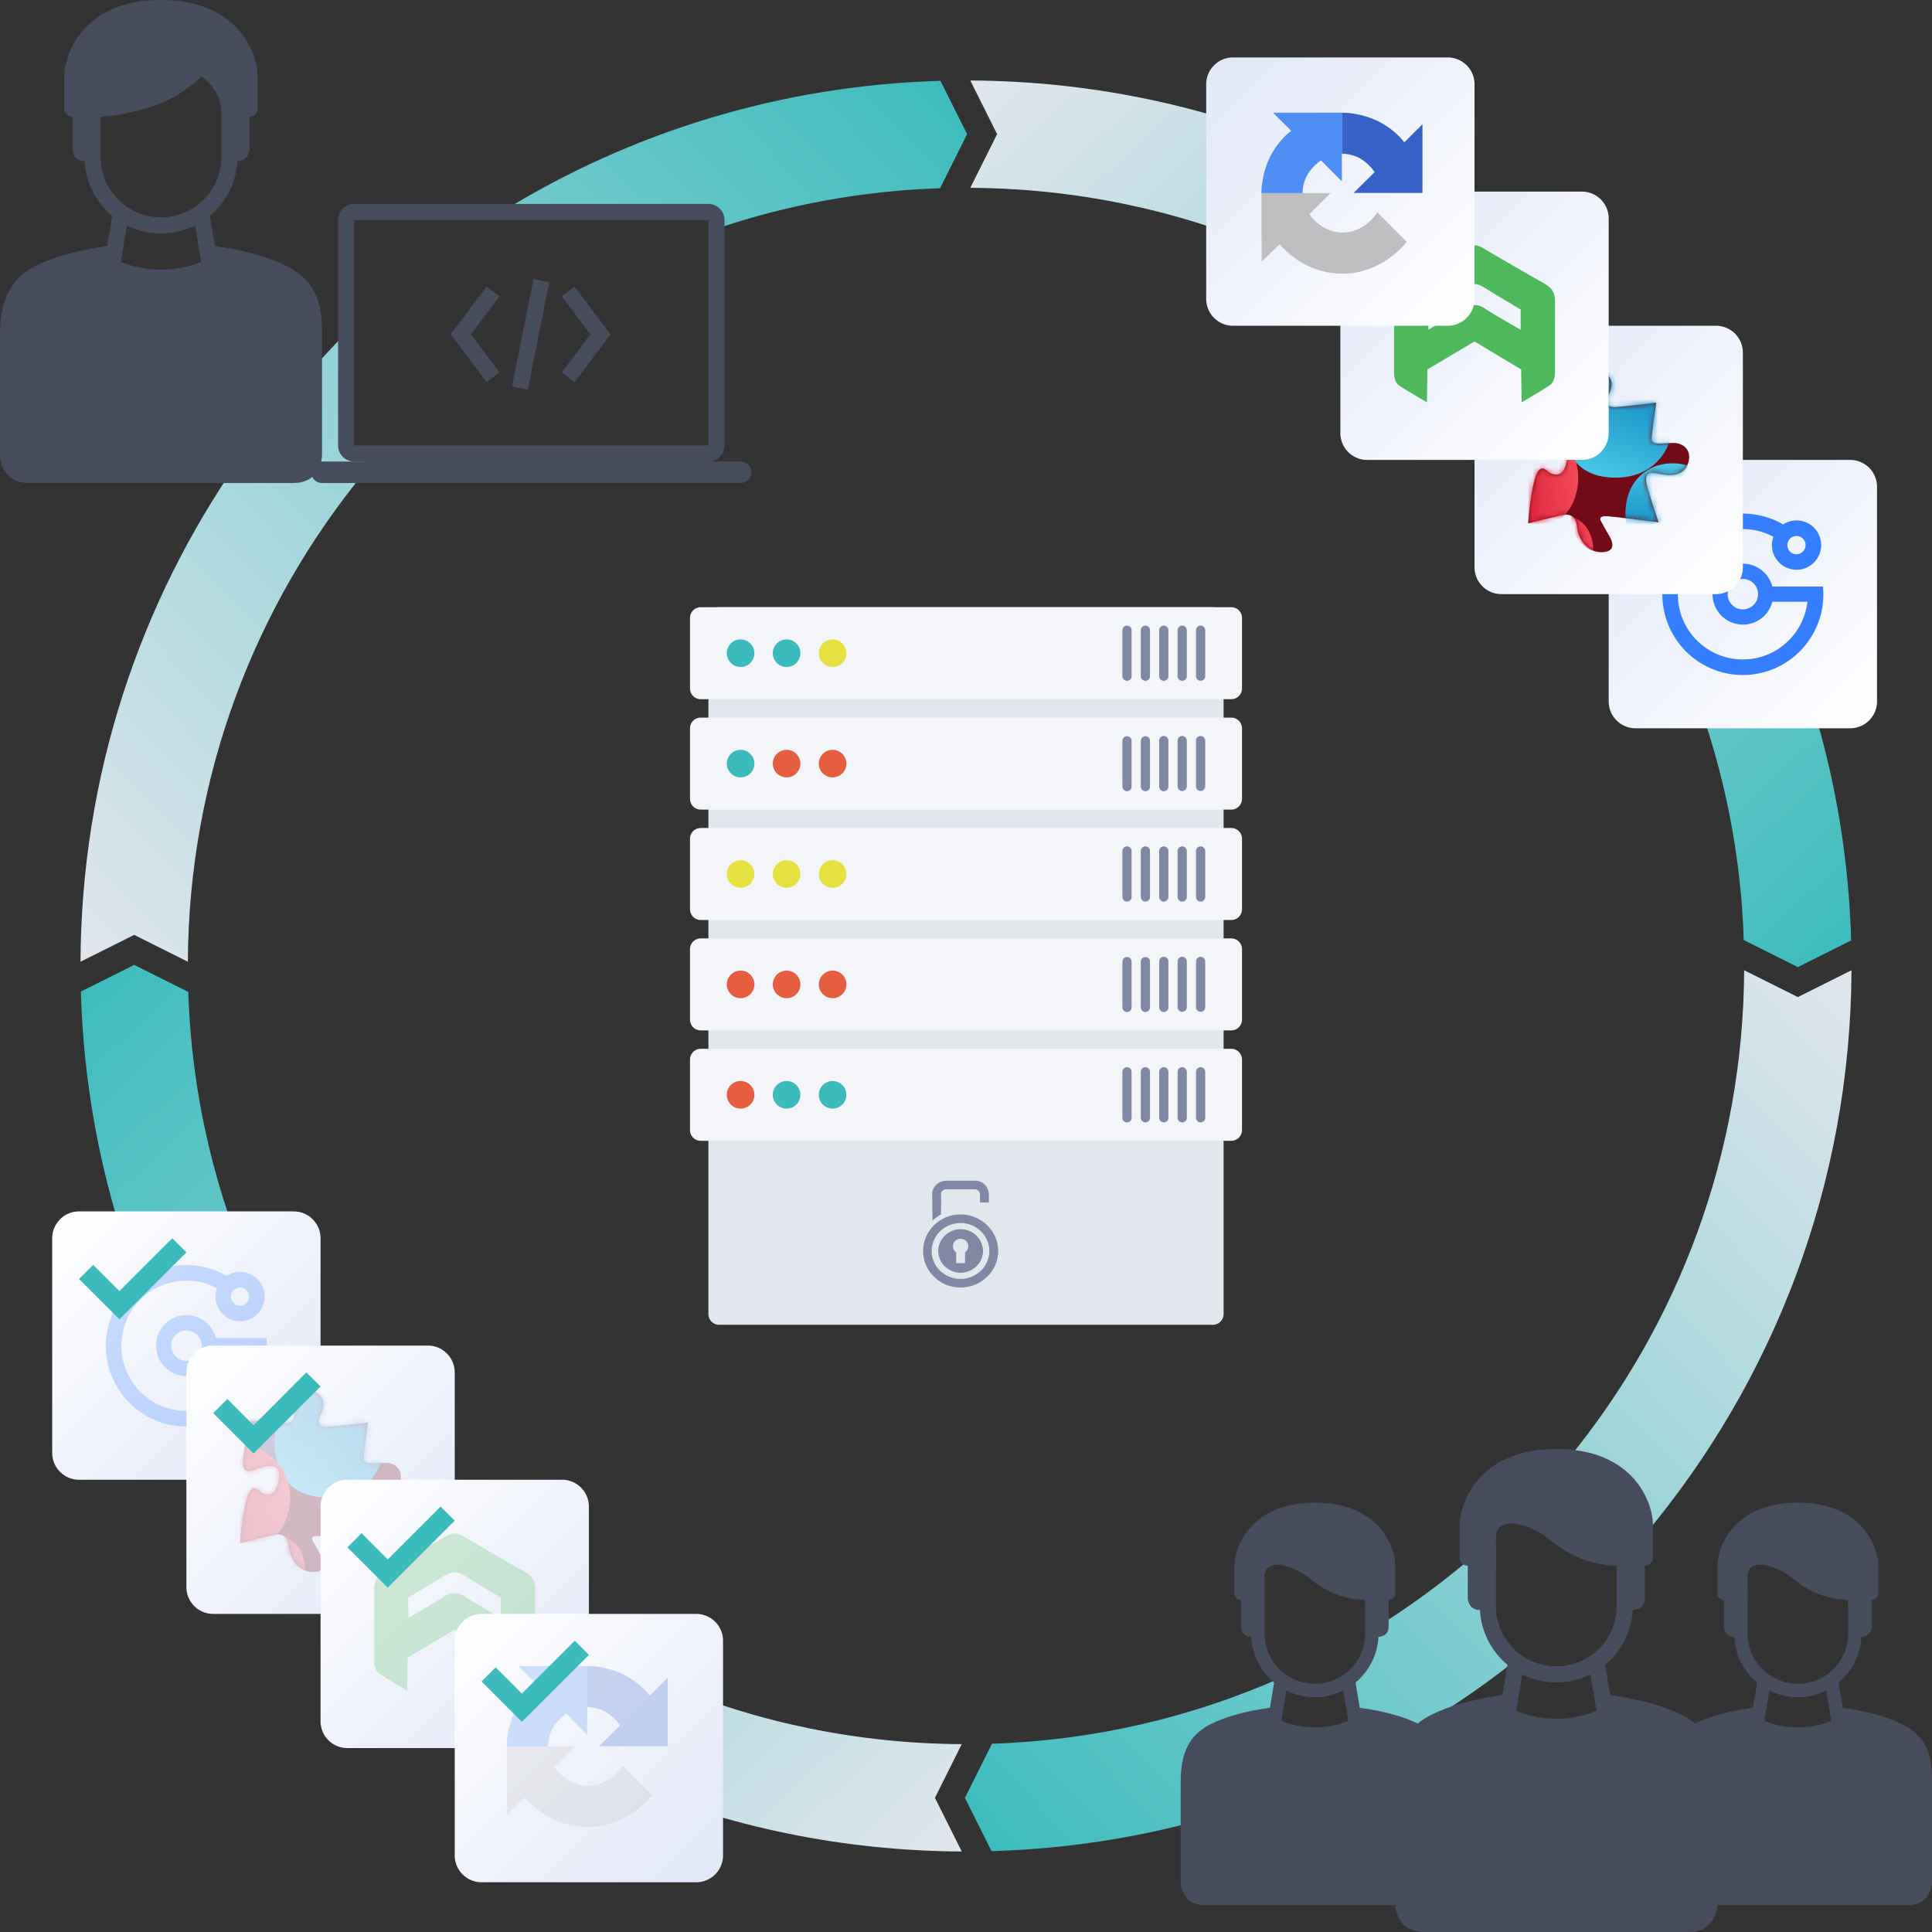 <svg xmlns="http://www.w3.org/2000/svg" width="370" height="370" fill="none"><rect width="100%" height="100%" fill="#333333" stroke="none"/><path fill="url(#a)" d="m36.056 189.967-10.36-5.179-10.208 5.104c2.583 91.124 77.05 164.255 168.696 164.688l-5.138-10.276 5.14-10.28c-80.269-.431-145.518-64.321-148.13-144.057"/><path fill="url(#b)" d="M315.018 293.882c24.534-29.265 39.371-66.935 39.565-108.066l-10.276 5.138-10.279-5.14c-.19 35.342-12.682 67.773-33.413 93.227z"/><path fill="url(#c)" d="m257.976 322.722 4.625 13.103a169.7 169.7 0 0 0 27.236-17.522l-4.625-7.914-2.518-12.847a149.7 149.7 0 0 1-20.093 14.712l-1.541 6.357z"/><path fill="url(#d)" d="m189.97 333.944-5.179 10.359 5.104 10.209c16.356-.464 32.132-3.243 47.012-8.022l6.68-11.948 1.542-13.144c-16.961 7.488-35.582 11.905-55.159 12.546"/><path fill="url(#e)" d="m333.949 180.029 10.359 5.179 10.209-5.104C351.935 88.98 277.468 15.849 185.821 15.417l5.138 10.275-5.14 10.28c80.269.43 145.518 64.321 148.13 144.057"/><path fill="url(#f)" d="m180.037 36.051 5.179-10.359-5.106-10.208c-30.753.871-59.454 9.93-84.005 25.073h39.561l1.55 3.24c13.509-4.57 27.888-7.256 42.821-7.746"/><path fill="url(#g)" d="M66.805 63.208c-1.028 1.028-3.905 4.008-7.194 7.709V89.93h10.277v-2.57l-3.083-1.027z"/><path fill="url(#h)" d="M45.736 88.2c-18.97 27.24-30.151 60.309-30.32 95.979l10.276-5.137 10.28 5.14c.191-35.629 12.884-68.298 33.916-93.844z"/><path fill="#e2e6ed" d="M135.667 118.341c0-1.135.92-2.055 2.055-2.055h94.556c1.135 0 2.055.92 2.055 2.055v133.318c0 1.135-.92 2.055-2.055 2.055h-94.556a2.055 2.055 0 0 1-2.055-2.055z"/><path fill="#8188a4" fill-rule="evenodd" d="M183.948 232.572c3.973 0 7.219 3.159 7.219 7.026 0 3.82-3.246 6.98-7.219 6.98-3.972 0-7.17-3.16-7.17-6.98 0-3.867 3.198-7.026 7.17-7.026m-5.377 1.179s.436-.378.823-.661c.388-.283.824-.518.824-.518s.048-3.396 0-3.915c0-.471.436-.896.969-.896h5.523c.484 0 .969.425.969.991v1.509l1.695.047v-1.651c0-1.084-.92-2.546-2.664-2.546h-5.329c-1.89 0-2.859 1.368-2.859 2.594 0 1.273.049 5.046.049 5.046m5.377 1.65c2.374 0 4.312 1.887 4.312 4.197 0 2.264-1.938 4.15-4.312 4.15-2.325 0-4.263-1.886-4.263-4.15 0-2.31 1.938-4.197 4.263-4.197m0 1.839c.824 0 1.502.613 1.502 1.415 0 .472-.291.943-.63 1.179v2.075h-1.695v-2.075c-.388-.236-.63-.707-.63-1.179 0-.802.678-1.415 1.453-1.415m0-3.018c3.052 0 5.523 2.405 5.523 5.376 0 2.924-2.471 5.329-5.523 5.329s-5.523-2.405-5.523-5.329c0-2.971 2.471-5.376 5.523-5.376" clip-rule="evenodd"/><path fill="#f3f5f9" d="M132.143 202.913c0-1.136.92-2.056 2.056-2.056h101.603c1.135 0 2.055.92 2.055 2.056v13.508c0 1.135-.92 2.055-2.055 2.055H134.199a2.055 2.055 0 0 1-2.056-2.055z"/><path fill="#8188a4" d="M229.048 205.262a.88.88 0 1 1 1.762 0v8.809a.881.881 0 0 1-1.762 0zm-3.524 0a.88.88 0 1 1 1.762 0v8.809a.881.881 0 0 1-1.762 0zm-3.524 0a.88.88 0 1 1 1.762 0v8.809a.88.88 0 1 1-1.762 0zm-3.524 0a.881.881 0 0 1 1.762 0v8.809a.88.88 0 1 1-1.762 0zm-3.524 0a.881.881 0 0 1 1.762 0v8.809a.88.88 0 1 1-1.762 0z"/><circle cx="141.833" cy="209.667" r="2.643" fill="#e55e40"/><circle cx="150.643" cy="209.667" r="2.643" fill="#3bbbbc"/><circle cx="159.452" cy="209.667" r="2.643" fill="#3bbbbc"/><path fill="#f3f5f9" d="M132.143 181.77c0-1.135.92-2.056 2.056-2.056h101.603c1.135 0 2.055.921 2.055 2.056v13.508c0 1.135-.92 2.055-2.055 2.055H134.199a2.055 2.055 0 0 1-2.056-2.055z"/><path fill="#8188a4" d="M229.048 184.119a.881.881 0 0 1 1.762 0v8.81a.882.882 0 0 1-1.762 0zm-3.524 0a.881.881 0 0 1 1.762 0v8.81a.882.882 0 0 1-1.762 0zm-3.524 0a.881.881 0 0 1 1.762 0v8.81a.881.881 0 0 1-1.762 0zm-3.524 0a.882.882 0 0 1 1.762 0v8.81a.881.881 0 0 1-1.762 0zm-3.524 0a.882.882 0 0 1 1.762 0v8.81a.881.881 0 0 1-1.762 0z"/><circle cx="141.833" cy="188.524" r="2.643" fill="#e55e40"/><circle cx="150.643" cy="188.524" r="2.643" fill="#e55e40"/><circle cx="159.452" cy="188.524" r="2.643" fill="#e55e40"/><path fill="#f3f5f9" d="M132.143 160.627c0-1.135.92-2.055 2.056-2.055h101.603c1.135 0 2.055.92 2.055 2.055v13.508c0 1.135-.92 2.056-2.055 2.056H134.199a2.056 2.056 0 0 1-2.056-2.056z"/><path fill="#8188a4" d="M229.048 162.976a.88.88 0 1 1 1.762 0v8.81a.88.88 0 0 1-1.762 0zm-3.524 0a.88.88 0 1 1 1.762 0v8.81a.88.88 0 0 1-1.762 0zm-3.524 0a.88.88 0 1 1 1.762 0v8.81a.88.88 0 0 1-1.762 0zm-3.524 0a.881.881 0 0 1 1.762 0v8.81a.88.88 0 0 1-1.762 0zm-3.524 0a.881.881 0 0 1 1.762 0v8.81a.88.88 0 0 1-1.762 0z"/><circle cx="141.833" cy="167.381" r="2.643" fill="#e5e140"/><circle cx="150.643" cy="167.381" r="2.643" fill="#e5e140"/><circle cx="159.452" cy="167.381" r="2.643" fill="#e5e140"/><path fill="#f3f5f9" d="M132.143 139.484c0-1.135.92-2.056 2.056-2.056h101.603c1.135 0 2.055.921 2.055 2.056v13.508c0 1.135-.92 2.055-2.055 2.055H134.199a2.055 2.055 0 0 1-2.056-2.055z"/><path fill="#8188a4" d="M229.048 141.833a.881.881 0 0 1 1.762 0v8.81a.882.882 0 0 1-1.762 0zm-3.524 0a.881.881 0 0 1 1.762 0v8.81a.882.882 0 0 1-1.762 0zm-3.524 0a.881.881 0 0 1 1.762 0v8.81a.881.881 0 0 1-1.762 0zm-3.524 0a.882.882 0 0 1 1.762 0v8.81a.881.881 0 0 1-1.762 0zm-3.524 0a.882.882 0 0 1 1.762 0v8.81a.881.881 0 0 1-1.762 0z"/><circle cx="141.833" cy="146.238" r="2.643" fill="#3bbbbc"/><circle cx="150.643" cy="146.238" r="2.643" fill="#e55e40"/><circle cx="159.452" cy="146.238" r="2.643" fill="#e55e40"/><path fill="#f3f5f9" d="M132.143 118.342c0-1.136.92-2.056 2.055-2.056h101.604c1.135 0 2.055.92 2.055 2.056v13.507c0 1.136-.92 2.056-2.055 2.056H134.198a2.055 2.055 0 0 1-2.055-2.056z"/><path fill="#8188a4" d="M229.048 120.691a.88.88 0 1 1 1.762 0v8.809a.881.881 0 0 1-1.762 0zm-3.524 0a.88.88 0 1 1 1.762 0v8.809a.881.881 0 0 1-1.762 0zm-3.524 0a.88.88 0 1 1 1.762 0v8.809a.88.88 0 1 1-1.762 0zm-3.524 0a.881.881 0 0 1 1.762 0v8.809a.88.88 0 1 1-1.762 0zm-3.524 0a.881.881 0 0 1 1.762 0v8.809a.88.88 0 1 1-1.762 0z"/><circle cx="141.833" cy="125.095" r="2.643" fill="#3bbbbc"/><circle cx="150.643" cy="125.095" r="2.643" fill="#3bbbbc"/><circle cx="159.452" cy="125.095" r="2.643" fill="#e5e140"/><path fill="#474c5d" d="M318.611 360.365c0 1.498.899 4.496 4.497 4.496h42.395c3.598 0 4.497-2.998 4.497-4.496v-19.271c0-4.497-.642-8.351-5.781-10.92-5.139-2.57-12.205-3.212-12.205-3.212-1.285 0-.321 1.07 0 1.927-.964.642-3.854 1.927-7.708 1.927s-6.745-1.285-7.709-1.927c.535-.857 1.799-1.927 0-1.927 0 0-7.066.642-12.205 3.212-5.159 2.579-5.781 7.066-5.781 11.562z"/><path fill="#474c5d" fill-rule="evenodd" d="M334.67 303.837v8.993c0 5.321 4.314 9.635 9.636 9.635s9.635-4.314 9.635-9.635v-8.993h2.569v8.993c0 6.74-5.464 12.205-12.204 12.205s-12.205-5.465-12.205-12.205v-8.993z" clip-rule="evenodd"/><path fill="#474c5d" fill-rule="evenodd" d="M350.518 320.556c.7-.117 1.362.356 1.478 1.056l1.285 7.708a1.284 1.284 0 1 1-2.534.422l-1.285-7.708a1.284 1.284 0 0 1 1.056-1.478m-12.425 0a1.284 1.284 0 0 0-1.478 1.056l-1.285 7.708a1.284 1.284 0 1 0 2.534.422l1.285-7.708a1.284 1.284 0 0 0-1.056-1.478" clip-rule="evenodd"/><path fill="#474c5d" d="M330.174 311.545c0 .642.385 1.927 1.927 1.927l2.569-7.066v-4.496c0-3.533 5.139-2.57 8.993.642 4.867 4.055 10.278 3.854 10.278 3.854 0 4.625 1.713 6.424 2.569 7.066.643 0 1.927-.385 1.927-1.927v-5.139c.429 0 1.285-.257 1.285-1.284v-5.139c0-3.855-3.212-12.205-15.416-12.205s-15.417 8.35-15.417 12.205v5.139c0 1.027.856 1.284 1.285 1.284zm-104.063 48.82c0 1.498.899 4.496 4.497 4.496h42.395c3.598 0 4.497-2.998 4.497-4.496v-19.271c0-4.497-.642-8.351-5.781-10.92-5.139-2.57-12.205-3.212-12.205-3.212-1.285 0-.321 1.07 0 1.927-.964.642-3.854 1.927-7.708 1.927s-6.745-1.285-7.709-1.927c.535-.857 1.799-1.927 0-1.927 0 0-7.066.642-12.205 3.212-5.159 2.579-5.781 7.066-5.781 11.562z"/><path fill="#474c5d" fill-rule="evenodd" d="M242.17 303.837v8.993c0 5.321 4.314 9.635 9.636 9.635s9.635-4.314 9.635-9.635v-8.993h2.569v8.993c0 6.74-5.464 12.205-12.204 12.205s-12.205-5.465-12.205-12.205v-8.993z" clip-rule="evenodd"/><path fill="#474c5d" fill-rule="evenodd" d="M258.018 320.556c.7-.117 1.362.356 1.478 1.056l1.285 7.708a1.284 1.284 0 1 1-2.534.422l-1.285-7.708a1.284 1.284 0 0 1 1.056-1.478m-12.425 0a1.284 1.284 0 0 0-1.478 1.056l-1.285 7.708a1.284 1.284 0 1 0 2.534.422l1.285-7.708a1.284 1.284 0 0 0-1.056-1.478" clip-rule="evenodd"/><path fill="#474c5d" d="M237.674 311.545c0 .642.385 1.927 1.927 1.927l2.569-7.066v-4.496c0-3.533 5.139-2.57 8.993.642 4.867 4.055 10.278 3.854 10.278 3.854 0 4.625 1.713 6.424 2.569 7.066.643 0 1.927-.385 1.927-1.927v-5.139c.429 0 1.285-.257 1.285-1.284v-5.139c0-3.855-3.212-12.205-15.416-12.205s-15.417 8.35-15.417 12.205v5.139c0 1.027.856 1.284 1.285 1.284zm29.548 53.059c0 1.799 1.079 5.396 5.396 5.396h50.875c4.317 0 5.396-3.597 5.396-5.396v-23.125c0-5.396-.771-10.021-6.938-13.104s-14.645-3.854-14.645-3.854c-1.542 0-.386 1.285 0 2.312-1.157.771-4.625 2.313-9.25 2.313s-8.094-1.542-9.25-2.313c.642-1.027 2.158-2.312 0-2.312 0 0-8.48.771-14.646 3.854-6.192 3.096-6.938 8.479-6.938 13.875z"/><path fill="#474c5d" fill-rule="evenodd" d="M286.493 296.771v10.791c0 6.386 5.177 11.563 11.563 11.563 6.385 0 11.562-5.177 11.562-11.563v-10.791h3.083v10.791c0 8.089-6.557 14.646-14.645 14.646-8.089 0-14.646-6.557-14.646-14.646v-10.791z" clip-rule="evenodd"/><path fill="#474c5d" fill-rule="evenodd" d="M305.51 316.833c.84-.14 1.635.428 1.775 1.268l1.541 9.25a1.542 1.542 0 1 1-3.041.506l-1.542-9.25a1.54 1.54 0 0 1 1.267-1.774m-14.909 0a1.543 1.543 0 0 0-1.775 1.268l-1.541 9.25a1.542 1.542 0 1 0 3.041.506l1.542-9.25a1.54 1.54 0 0 0-1.267-1.774" clip-rule="evenodd"/><path fill="#474c5d" d="M281.097 306.021c0 .771.463 2.312 2.313 2.312l3.083-8.479v-5.396c0-4.239 6.167-3.083 10.792.771 5.839 4.867 12.333 4.625 12.333 4.625 0 5.55 2.056 7.708 3.083 8.479.771 0 2.313-.462 2.313-2.312v-6.167c.514 0 1.542-.308 1.542-1.542v-6.166c0-4.625-3.855-14.646-18.5-14.646-14.646 0-18.5 10.021-18.5 14.646v6.166c0 1.234 1.027 1.542 1.541 1.542zM0 87.104C0 88.903 1.08 92.5 5.396 92.5H56.27c4.316 0 5.396-3.597 5.396-5.396V63.98c0-5.396-.771-10.02-6.938-13.104s-14.646-3.854-14.646-3.854c-1.541 0-.385 1.285 0 2.312-1.156.771-4.625 2.313-9.25 2.313s-8.093-1.542-9.25-2.313c.643-1.027 2.159-2.312 0-2.312 0 0-8.479.77-14.645 3.854C.745 53.971 0 59.355 0 64.75z"/><path fill="#474c5d" fill-rule="evenodd" d="M19.27 10.792v19.27c0 6.386 5.178 11.563 11.563 11.563s11.563-5.177 11.563-11.562V10.792h3.083v19.27c0 8.09-6.557 14.646-14.646 14.646-8.088 0-14.645-6.557-14.645-14.645V10.792z" clip-rule="evenodd"/><path fill="#474c5d" fill-rule="evenodd" d="M38.288 39.333c.84-.14 1.634.428 1.774 1.268l1.542 9.25a1.542 1.542 0 0 1-3.041.507l-1.542-9.25a1.54 1.54 0 0 1 1.267-1.775m-14.91 0a1.54 1.54 0 0 0-1.774 1.268l-1.541 9.25a1.542 1.542 0 0 0 3.041.507l1.542-9.25a1.54 1.54 0 0 0-1.268-1.775" clip-rule="evenodd"/><path fill="#474c5d" d="M13.875 28.52c0 .772.463 2.313 2.313 2.313l3.083-8.479s5.396-.289 10.792-2.312c5.395-2.024 8.479-5.396 8.479-5.396s3.854 2.312 3.854 6.937c0 5.55 2.055 8.48 3.083 9.25.771 0 2.313-.462 2.313-2.312v-6.167c.514 0 1.541-.308 1.541-1.541v-6.167C49.333 10.02 45.48 0 30.833 0c-14.645 0-18.5 10.02-18.5 14.646v6.166c0 1.234 1.028 1.542 1.542 1.542zm45.736 61.924c0-1.135.92-2.055 2.056-2.055h80.166a2.055 2.055 0 1 1 0 4.111H61.667a2.056 2.056 0 0 1-2.056-2.056"/><path fill="#474c5d" fill-rule="evenodd" d="M135.667 42.139H67.833v43.167h67.834zm-67.834-3.083a3.083 3.083 0 0 0-3.083 3.083v43.167a3.083 3.083 0 0 0 3.083 3.083h67.834a3.083 3.083 0 0 0 3.083-3.083V42.139a3.083 3.083 0 0 0-3.083-3.083z" clip-rule="evenodd"/><path fill="#474c5d" fill-rule="evenodd" d="m98.054 74 4.112-20.556 3.023.605-4.111 20.556zm15.002-9.975-5.473-7.298 2.466-1.85 6.861 9.148-6.861 9.147-2.466-1.85zm-22.868 0 5.473 7.297-2.467 1.85-6.86-9.147 6.86-9.148 2.467 1.85z" clip-rule="evenodd"/><path fill="url(#i)" d="M308.083 93.222a5.14 5.14 0 0 1 5.139-5.139h41.111a5.14 5.14 0 0 1 5.139 5.14v41.11a5.14 5.14 0 0 1-5.139 5.139h-41.111a5.14 5.14 0 0 1-5.139-5.139z"/><path fill="#347eff" d="M349.107 112.331h-9.686a5.82 5.82 0 0 0-6.366-4.328 5.83 5.83 0 0 0-5.084 5.786 5.83 5.83 0 0 0 5.084 5.787 5.82 5.82 0 0 0 6.366-4.329h6.719a12.47 12.47 0 0 1-10.09 10.837 12.44 12.44 0 0 1-13.301-6.473 12.51 12.51 0 0 1 2.248-14.652 12.43 12.43 0 0 1 14.628-2.164 4.73 4.73 0 0 0 2.149 5.726 4.704 4.704 0 0 0 5.983-1.202 4.73 4.73 0 0 0-.217-6.115 4.704 4.704 0 0 0-6.054-.772 15.386 15.386 0 0 0-18.609 2.457 15.486 15.486 0 0 0-2.45 18.658c3.489 6.058 10.601 9.012 17.341 7.201 6.74-1.81 11.426-7.934 11.426-14.93q0-.875-.087-1.487m-15.329 4.375a2.913 2.913 0 0 1-2.909-2.917 2.913 2.913 0 0 1 2.909-2.916 2.913 2.913 0 0 1 2.909 2.916 2.913 2.913 0 0 1-2.909 2.917m10.268-14.057c.706 0 1.342.426 1.612 1.08s.121 1.406-.378 1.907c-.499.5-1.25.65-1.902.379a1.75 1.75 0 0 1 .668-3.366"/><path fill="url(#j)" d="M282.389 67.528a5.14 5.14 0 0 1 5.139-5.14h41.111a5.14 5.14 0 0 1 5.139 5.14v41.111a5.14 5.14 0 0 1-5.139 5.139h-41.111a5.14 5.14 0 0 1-5.139-5.139z"/><path fill="#720a17" d="M298.857 98.708c-1.168.282-4.614 1.124-6.19 1.51.134-1.996.603-6.573 1.409-8.908 1.006-2.919 2.164-1.006 2.919-.654s2.617.855 3.12-2.718-2.617-2.516-4.58-1.761-2.466-.1-2.315-2.064c.121-1.57 1.09-5.552 1.56-7.347 2.114.168 6.533.473 7.297.352.957-.15 1.158-1.157.856-3.372s.856-4.076 3.925-2.617c3.07 1.46 1.309 4.228 1.007 5.083s-.05 1.812 1.359 1.762c1.127-.04 5.771-.587 7.951-.856-.251 1.678-.775 5.385-.855 6.794-.101 1.762 2.868.705 4.73.956 1.862.252 3.171 1.963 2.013 4.379s-4.328 1.66-5.888 1.409c-1.56-.252-2.013.251-1.912 1.51.08 1.006 1.61 5.653 2.365 7.851-2.902-.37-8.948-1.118-9.914-1.158-1.208-.05-1.459.352-1.107.956s.805 1.51 1.56 2.768 1.308 3.07-1.359 3.171-4.529-2.315-4.781-4.781-1.711-2.617-3.17-2.265"/><mask id="k" width="32" height="36" x="292" y="70" maskUnits="userSpaceOnUse" style="mask-type:alpha"><path fill="#8a101b" d="M298.857 98.708c-1.168.282-4.614 1.124-6.19 1.51.134-1.996.603-6.573 1.409-8.908 1.006-2.919 2.164-1.006 2.919-.654s2.617.855 3.12-2.718-2.617-2.516-4.58-1.761-2.466-.1-2.315-2.064c.121-1.57 1.09-5.552 1.56-7.347 2.114.168 6.533.473 7.297.352.957-.15 1.158-1.157.856-3.372s.856-4.076 3.925-2.617c3.07 1.46 1.309 4.228 1.007 5.083s-.05 1.812 1.359 1.762c1.127-.04 5.771-.587 7.951-.856-.251 1.678-.775 5.385-.855 6.794-.101 1.762 2.868.705 4.73.956 1.862.252 3.171 1.963 2.013 4.379s-4.328 1.66-5.888 1.409c-1.56-.252-2.013.251-1.912 1.51.08 1.006 1.61 5.653 2.365 7.851-2.902-.37-8.948-1.118-9.914-1.158-1.208-.05-1.459.352-1.107.956s.805 1.51 1.56 2.768 1.308 3.07-1.359 3.171-4.529-2.315-4.781-4.781-1.711-2.617-3.17-2.265"/></mask><g mask="url(#k)"><path fill="#573e74" d="m300.165 85.875-6.894-4.58 1.107-4.73 6.894-5.587 3.423-.352h.503l1.107.15z"/><path fill="url(#l)" d="M314.156 91.058c3.221-2.979 7.448-2.482 9.16-1.862l-5.184 11.173-6.593.352c-.47-1.98-.604-6.683 2.617-9.663"/><path fill="url(#m)" d="M307.966 91.41c8.012.725 11.256-4.596 11.877-7.347l-2.215-7.6-10.669-5.787c-1.09.201-3.824 1.359-6.039 4.379-2.768 3.774-2.969 15.45 7.046 16.355"/><path fill="url(#n)" d="M299.813 98.507c-1.731 1.972-5.485 1.962-7.146 1.711V84.264l.855-3.12c1.929.47 6.18 2.285 7.751 5.788 1.962 4.378.704 9.109-1.46 11.575"/><path fill="url(#o)" d="M304.242 101.677c.886 1.732.939 3.271.855 3.825-.52-.05-1.862-.604-3.069-2.416-1.208-1.811-1.208-3.54-1.057-4.177.721.202 2.385 1.037 3.271 2.768"/></g><path fill="url(#p)" d="M256.694 41.833a5.14 5.14 0 0 1 5.139-5.139h41.111a5.14 5.14 0 0 1 5.139 5.14v41.11a5.14 5.14 0 0 1-5.139 5.14h-41.111a5.14 5.14 0 0 1-5.139-5.14z"/><path fill="#50b95d" fill-rule="evenodd" d="m291.412 77.05-.094-6.297-8.929-5.358-9.023 5.358-.094 6.297s-4.042-2.35-5.264-3.196c-1.128-.752-1.034-2.35-1.034-3.102V57.594c0-2.255 1.41-2.913 2.444-3.571 1.034-.564 10.057-5.734 10.903-6.298.564-.376 1.41-.752 2.068-.752s1.41.376 1.974.752c.94.564 9.869 5.734 10.903 6.298 1.128.658 2.538 1.316 2.538 3.571v13.16c0 .751.094 2.35-1.128 3.101-1.222.846-5.264 3.196-5.264 3.196m-9.023-18.61c.846 0 1.222.187 1.88.563.658.564 6.955 4.136 6.955 4.136v-3.854s-6.579-3.947-7.143-4.323c-.564-.282-1.034-.564-1.692-.564s-1.222.282-1.786.564c-.564.376-7.143 4.323-7.143 4.323l.094 3.854s6.203-3.572 6.861-4.136a3.48 3.48 0 0 1 1.974-.564" clip-rule="evenodd"/><path fill="url(#q)" d="M231 16.139A5.14 5.14 0 0 1 236.139 11h41.111a5.14 5.14 0 0 1 5.139 5.139V57.25a5.14 5.14 0 0 1-5.139 5.139h-41.111A5.14 5.14 0 0 1 231 57.25z"/><path fill="#bfbfc1" d="M254.81 36.984h-13.224l.038 13.12 3.446-3.326c3.446 3.962 8.489 6.16 13.823 5.532s9.215-4.274 10.489-6.018l-5.619-5.645c-.712 1.246-2.99 3.768-6.406 3.888s-5.819-2.293-6.593-3.514z"/><path fill="#4f8ef5" d="M243.797 21.583h13.186v13.158l-4.009-4.037c-.561.387-1.873 1.488-2.622 2.804s-.911 2.853-.899 3.476h-7.866c-.038-1.096.217-3.947 1.535-6.728 1.319-2.781 3.322-4.623 4.158-5.196z"/><path fill="#3862c8" d="M272.417 23.792V36.95h-13.186l4.045-4c-.387-.56-1.491-1.869-2.809-2.616s-2.86-.91-3.484-.897v-7.85c1.099-.038 3.956.216 6.743 1.532s4.633 3.314 5.207 4.15z"/><path fill="url(#r)" d="M10 237.139A5.14 5.14 0 0 1 15.139 232H56.25a5.14 5.14 0 0 1 5.139 5.139v41.111a5.14 5.14 0 0 1-5.139 5.139H15.139A5.14 5.14 0 0 1 10 278.25z"/><path fill="#347eff" d="M51.024 256.248h-9.686a5.82 5.82 0 0 0-6.366-4.328 5.83 5.83 0 0 0-5.085 5.786 5.83 5.83 0 0 0 5.085 5.786 5.82 5.82 0 0 0 6.366-4.328h6.719A12.468 12.468 0 0 1 37.967 270a12.44 12.44 0 0 1-13.302-6.473 12.505 12.505 0 0 1 2.249-14.651 12.425 12.425 0 0 1 14.627-2.165 4.73 4.73 0 0 0 2.15 5.727 4.704 4.704 0 0 0 5.983-1.202 4.734 4.734 0 0 0-.217-6.115 4.7 4.7 0 0 0-6.054-.772 15.39 15.39 0 0 0-18.61 2.456 15.49 15.49 0 0 0-2.45 18.658c3.49 6.059 10.602 9.013 17.342 7.202s11.426-7.934 11.426-14.93q0-.875-.087-1.487m-15.33 4.374a2.91 2.91 0 0 1-2.908-2.916 2.91 2.91 0 0 1 2.909-2.916 2.91 2.91 0 0 1 2.908 2.916 2.91 2.91 0 0 1-2.908 2.916m10.269-14.056c.706 0 1.342.426 1.612 1.08s.12 1.406-.378 1.907c-.5.5-1.25.65-1.902.379a1.75 1.75 0 0 1 .668-3.366" opacity=".25"/><path fill="#3bbbbc" fill-rule="evenodd" d="m35.695 239.844-12.828 12.828-7.728-7.728 2.705-2.705 5.023 5.023 10.123-10.123z" clip-rule="evenodd"/><path fill="url(#s)" d="M35.695 262.833c0-2.838 2.3-5.138 5.139-5.138h41.11c2.839 0 5.14 2.3 5.14 5.138v41.112a5.139 5.139 0 0 1-5.14 5.138h-41.11a5.14 5.14 0 0 1-5.14-5.138z"/><g opacity=".25"><path fill="#720a17" d="M52.162 294.014c-1.167.282-4.613 1.124-6.19 1.51.134-1.997.604-6.573 1.41-8.908 1.006-2.919 2.163-1.007 2.918-.654s2.617.855 3.12-2.718-2.617-2.516-4.58-1.761c-1.962.755-2.465-.101-2.314-2.064.12-1.57 1.09-5.552 1.56-7.347 2.114.167 6.532.473 7.297.352.956-.151 1.158-1.158.856-3.372s.855-4.076 3.925-2.617c3.07 1.46 1.309 4.228 1.007 5.083s-.05 1.812 1.358 1.761c1.128-.04 5.771-.587 7.952-.855-.252 1.677-.775 5.385-.856 6.794-.1 1.761 2.869.705 4.731.956 1.862.252 3.17 1.963 2.013 4.379s-4.328 1.66-5.888 1.409c-1.56-.252-2.013.251-1.912 1.509.08 1.007 1.61 5.654 2.365 7.851-2.902-.369-8.948-1.117-9.914-1.157-1.208-.051-1.46.352-1.108.956.353.604.806 1.51 1.56 2.768.755 1.258 1.31 3.07-1.358 3.17-2.667.101-4.53-2.315-4.781-4.781-.252-2.465-1.711-2.616-3.17-2.264"/><mask id="t" width="32" height="37" x="45" y="265" maskUnits="userSpaceOnUse" style="mask-type:alpha"><path fill="#8a101b" d="M52.162 294.014c-1.167.282-4.613 1.124-6.19 1.51.134-1.997.604-6.573 1.41-8.908 1.006-2.919 2.163-1.007 2.918-.654s2.617.855 3.12-2.718-2.617-2.516-4.58-1.761c-1.962.755-2.465-.101-2.314-2.064.12-1.57 1.09-5.552 1.56-7.347 2.114.167 6.532.473 7.297.352.956-.151 1.158-1.158.856-3.372s.855-4.076 3.925-2.617c3.07 1.46 1.309 4.228 1.007 5.083s-.05 1.812 1.358 1.761c1.128-.04 5.771-.587 7.952-.855-.252 1.677-.775 5.385-.856 6.794-.1 1.761 2.869.705 4.731.956 1.862.252 3.17 1.963 2.013 4.379s-4.328 1.66-5.888 1.409c-1.56-.252-2.013.251-1.912 1.509.08 1.007 1.61 5.654 2.365 7.851-2.902-.369-8.948-1.117-9.914-1.157-1.208-.051-1.46.352-1.108.956.353.604.806 1.51 1.56 2.768.755 1.258 1.31 3.07-1.358 3.17-2.667.101-4.53-2.315-4.781-4.781-.252-2.465-1.711-2.616-3.17-2.264"/></mask><g mask="url(#t)"><path fill="#573e74" d="m53.47 281.181-6.894-4.58 1.107-4.731 6.895-5.586 3.422-.352h.503l1.107.151z"/><path fill="url(#u)" d="M67.462 286.364c3.22-2.979 7.448-2.482 9.16-1.862l-5.184 11.173-6.593.352c-.47-1.98-.604-6.683 2.617-9.663"/><path fill="url(#v)" d="M61.272 286.716c8.011.725 11.256-4.596 11.877-7.347l-2.215-7.599-10.669-5.788c-1.09.201-3.825 1.359-6.04 4.378-2.767 3.775-2.968 15.451 7.047 16.356"/><path fill="url(#w)" d="M53.119 293.813c-1.732 1.972-5.486 1.962-7.147 1.711V279.57l.856-3.12c1.929.47 6.18 2.285 7.75 5.788 1.963 4.378.704 9.109-1.46 11.575"/><path fill="url(#x)" d="M57.547 296.983c.886 1.732.94 3.271.856 3.825-.52-.05-1.862-.604-3.07-2.416s-1.208-3.539-1.057-4.177c.721.202 2.385 1.037 3.271 2.768"/></g></g><path fill="#3bbbbc" fill-rule="evenodd" d="m61.39 265.538-12.83 12.828-7.727-7.727 2.704-2.705 5.023 5.023 10.123-10.124z" clip-rule="evenodd"/><path fill="url(#y)" d="M61.389 288.528a5.14 5.14 0 0 1 5.139-5.139h41.111a5.14 5.14 0 0 1 5.139 5.139v41.111a5.14 5.14 0 0 1-5.139 5.139H66.528a5.14 5.14 0 0 1-5.14-5.139z"/><path fill="#50b95d" fill-rule="evenodd" d="m96.107 323.745-.094-6.298-8.93-5.358-9.023 5.358-.094 6.298s-4.042-2.35-5.264-3.196c-1.128-.752-1.034-2.35-1.034-3.102v-13.159c0-2.256 1.41-2.914 2.444-3.572 1.034-.564 10.058-5.733 10.903-6.297.564-.376 1.41-.752 2.068-.752s1.41.376 1.974.752c.94.564 9.87 5.733 10.903 6.297 1.128.658 2.538 1.316 2.538 3.572v13.159c0 .752.094 2.35-1.128 3.102-1.222.846-5.263 3.196-5.263 3.196m-9.024-18.611c.846 0 1.222.188 1.88.564.658.564 6.956 4.136 6.956 4.136v-3.854s-6.58-3.948-7.144-4.324c-.564-.282-1.034-.564-1.692-.564s-1.222.282-1.786.564c-.563.376-7.143 4.324-7.143 4.324l.094 3.854s6.203-3.572 6.861-4.136a3.5 3.5 0 0 1 1.974-.564" clip-rule="evenodd" opacity=".25"/><path fill="#3bbbbc" fill-rule="evenodd" d="m87.083 291.233-12.827 12.828-7.728-7.728 2.705-2.705 5.022 5.023 10.124-10.123z" clip-rule="evenodd"/><path fill="url(#z)" d="M87.084 314.222a5.14 5.14 0 0 1 5.138-5.139h41.111a5.14 5.14 0 0 1 5.139 5.139v41.111c0 2.839-2.3 5.139-5.139 5.139h-41.11a5.14 5.14 0 0 1-5.14-5.139z"/><g opacity=".25"><path fill="#bfbfc1" d="M110.282 334.456H97.058l.038 13.121 3.446-3.327c3.446 3.962 8.488 6.16 13.823 5.532 5.334-.628 9.215-4.273 10.489-6.018l-5.619-5.644c-.712 1.246-2.99 3.768-6.406 3.887s-5.819-2.293-6.593-3.514z"/><path fill="#4f8ef5" d="M99.269 319.056h13.186v13.158l-4.008-4.037c-.562.386-1.873 1.487-2.623 2.803-.749 1.316-.911 2.854-.898 3.477h-7.867c-.038-1.097.217-3.948 1.535-6.729 1.32-2.781 3.322-4.623 4.159-5.196z"/><path fill="#3862c8" d="M127.889 321.264v13.158h-13.186l4.045-3.999c-.387-.561-1.491-1.869-2.809-2.617s-2.86-.909-3.484-.897v-7.85c1.099-.037 3.956.217 6.743 1.532 2.787 1.316 4.632 3.315 5.207 4.15z"/></g><path fill="#3bbbbc" fill-rule="evenodd" d="M112.778 316.927 99.95 329.755l-7.728-7.728 2.705-2.704 5.023 5.022 10.123-10.123z" clip-rule="evenodd"/><defs><linearGradient id="a" x1="15.463" x2="179.938" y1="184.448" y2="358.792" gradientUnits="userSpaceOnUse"><stop stop-color="#3bbbbc"/><stop offset="1" stop-color="#e2e6ed"/></linearGradient><linearGradient id="b" x1="185.004" x2="356.738" y1="354.583" y2="188.249" gradientUnits="userSpaceOnUse"><stop stop-color="#3bbbbc"/><stop offset="1" stop-color="#e2e6ed"/></linearGradient><linearGradient id="c" x1="185.004" x2="356.738" y1="354.583" y2="188.249" gradientUnits="userSpaceOnUse"><stop stop-color="#3bbbbc"/><stop offset="1" stop-color="#e2e6ed"/></linearGradient><linearGradient id="d" x1="185.004" x2="356.738" y1="354.583" y2="188.249" gradientUnits="userSpaceOnUse"><stop stop-color="#3bbbbc"/><stop offset="1" stop-color="#e2e6ed"/></linearGradient><linearGradient id="e" x1="354.537" x2="190.061" y1="185.552" y2="11.209" gradientUnits="userSpaceOnUse"><stop stop-color="#3bbbbc"/><stop offset="1" stop-color="#e2e6ed"/></linearGradient><linearGradient id="f" x1="185.552" x2="13.313" y1="15.463" y2="182.228" gradientUnits="userSpaceOnUse"><stop stop-color="#3bbbbc"/><stop offset="1" stop-color="#e2e6ed"/></linearGradient><linearGradient id="g" x1="185.552" x2="13.313" y1="15.463" y2="182.228" gradientUnits="userSpaceOnUse"><stop stop-color="#3bbbbc"/><stop offset="1" stop-color="#e2e6ed"/></linearGradient><linearGradient id="h" x1="185.552" x2="13.313" y1="15.463" y2="182.228" gradientUnits="userSpaceOnUse"><stop stop-color="#3bbbbc"/><stop offset="1" stop-color="#e2e6ed"/></linearGradient><linearGradient id="i" x1="308.083" x2="359.472" y1="88.083" y2="139.472" gradientUnits="userSpaceOnUse"><stop stop-color="#e1e7f8"/><stop offset="1" stop-color="#fff"/></linearGradient><linearGradient id="j" x1="282.389" x2="333.778" y1="62.389" y2="113.778" gradientUnits="userSpaceOnUse"><stop stop-color="#e1e7f8"/><stop offset="1" stop-color="#fff"/></linearGradient><linearGradient id="l" x1="317.302" x2="317.302" y1="88.725" y2="100.721" gradientUnits="userSpaceOnUse"><stop stop-color="#49c5e5"/><stop offset="1" stop-color="#1791c6"/></linearGradient><linearGradient id="m" x1="305.399" x2="312.395" y1="90.907" y2="73.847" gradientUnits="userSpaceOnUse"><stop stop-color="#49c5e5"/><stop offset="1" stop-color="#1791c6"/></linearGradient><linearGradient id="n" x1="302.279" x2="292.616" y1="91.612" y2="92.82" gradientUnits="userSpaceOnUse"><stop stop-color="#f34959"/><stop offset="1" stop-color="#e0293f"/></linearGradient><linearGradient id="o" x1="305.139" x2="300.922" y1="102.506" y2="103.182" gradientUnits="userSpaceOnUse"><stop stop-color="#f34959"/><stop offset="1" stop-color="#e0293f"/></linearGradient><linearGradient id="p" x1="256.694" x2="308.083" y1="36.694" y2="88.083" gradientUnits="userSpaceOnUse"><stop stop-color="#e1e7f8"/><stop offset="1" stop-color="#fff"/></linearGradient><linearGradient id="q" x1="231" x2="282.389" y1="11" y2="62.389" gradientUnits="userSpaceOnUse"><stop stop-color="#e1e7f8"/><stop offset="1" stop-color="#fff"/></linearGradient><linearGradient id="r" x1="61.389" x2="10" y1="283.389" y2="232" gradientUnits="userSpaceOnUse"><stop stop-color="#e1e7f8"/><stop offset="1" stop-color="#fff"/></linearGradient><linearGradient id="s" x1="87.084" x2="35.695" y1="309.083" y2="257.695" gradientUnits="userSpaceOnUse"><stop stop-color="#e1e7f8"/><stop offset="1" stop-color="#fff"/></linearGradient><linearGradient id="u" x1="70.608" x2="70.608" y1="284.031" y2="296.027" gradientUnits="userSpaceOnUse"><stop stop-color="#49c5e5"/><stop offset="1" stop-color="#1791c6"/></linearGradient><linearGradient id="v" x1="58.705" x2="65.7" y1="286.213" y2="269.153" gradientUnits="userSpaceOnUse"><stop stop-color="#49c5e5"/><stop offset="1" stop-color="#1791c6"/></linearGradient><linearGradient id="w" x1="55.584" x2="45.922" y1="286.918" y2="288.126" gradientUnits="userSpaceOnUse"><stop stop-color="#f34959"/><stop offset="1" stop-color="#e0293f"/></linearGradient><linearGradient id="x" x1="58.444" x2="54.227" y1="297.812" y2="298.488" gradientUnits="userSpaceOnUse"><stop stop-color="#f34959"/><stop offset="1" stop-color="#e0293f"/></linearGradient><linearGradient id="y" x1="112.778" x2="61.389" y1="334.778" y2="283.389" gradientUnits="userSpaceOnUse"><stop stop-color="#e1e7f8"/><stop offset="1" stop-color="#fff"/></linearGradient><linearGradient id="z" x1="138.472" x2="87.084" y1="360.472" y2="309.083" gradientUnits="userSpaceOnUse"><stop stop-color="#e1e7f8"/><stop offset="1" stop-color="#fff"/></linearGradient></defs></svg>